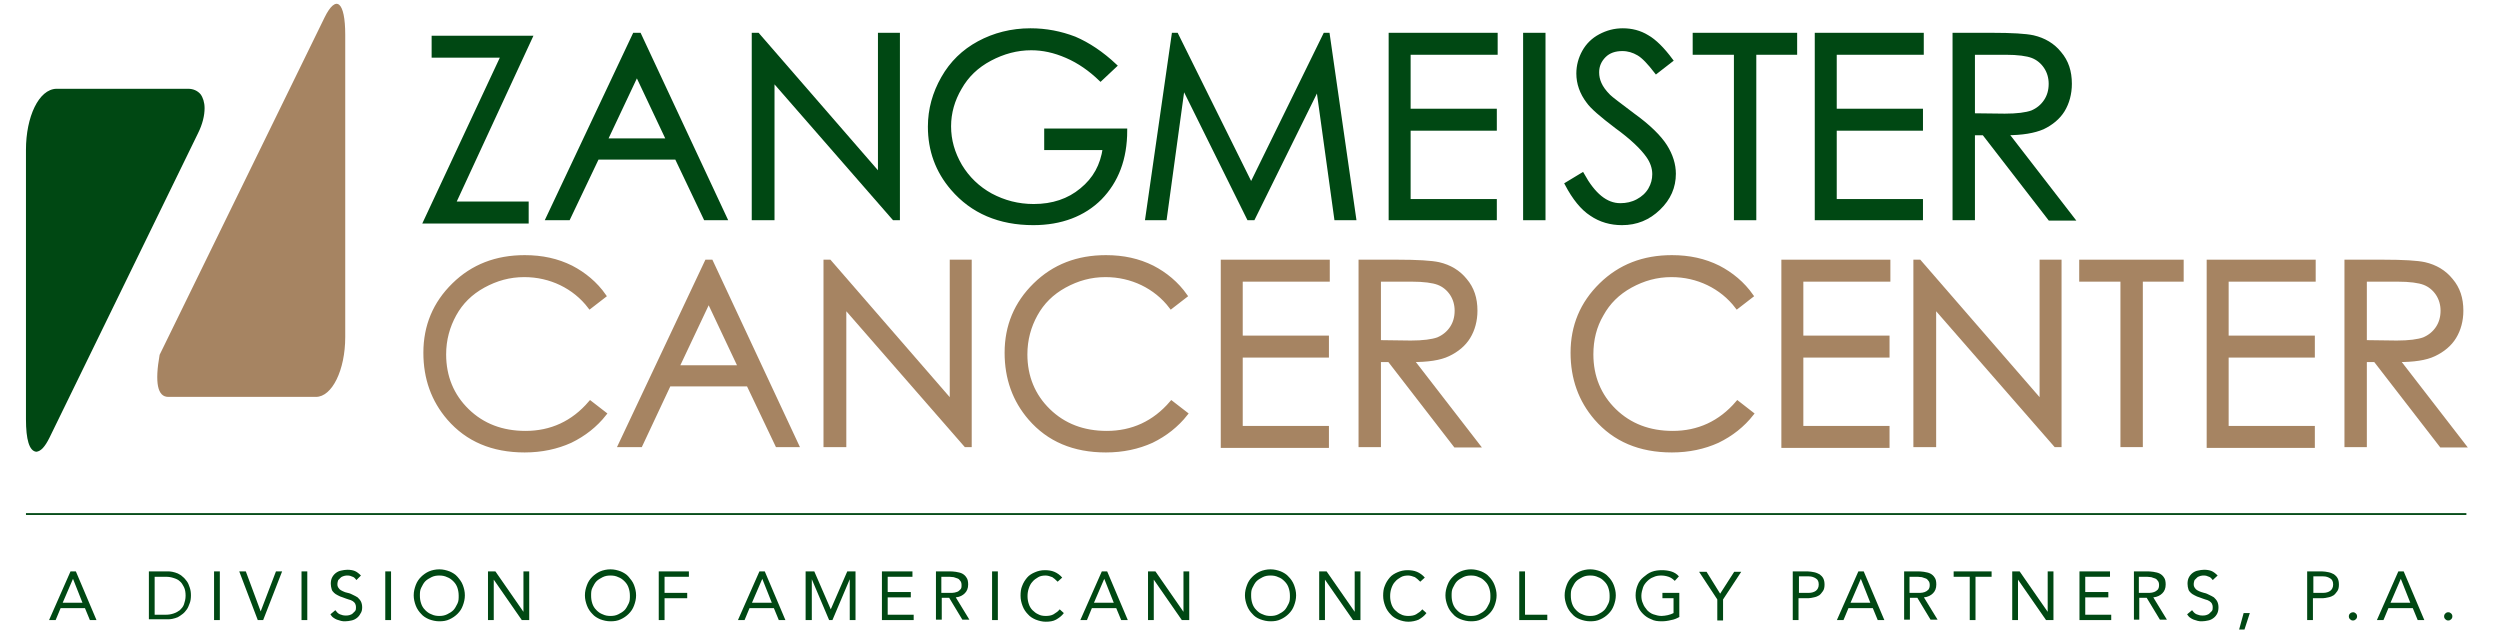 <?xml version="1.0" encoding="UTF-8" standalone="no"?>
<!DOCTYPE svg PUBLIC "-//W3C//DTD SVG 1.1//EN" "http://www.w3.org/Graphics/SVG/1.1/DTD/svg11.dtd">
<svg version="1.1" xmlns="http://www.w3.org/2000/svg" xmlns:xlink="http://www.w3.org/1999/xlink" preserveAspectRatio="xMidYMid meet" viewBox="-1 234.746 642.704 167.768" width="638.7" height="163.77"><defs><path d="M42.43 257.98C38.99 257.98 11.43 257.98 7.99 257.98C3.35 258.08 0 265.32 0 273.95C0 281 0 337.4 0 344.45C0 347.15 0.22 349.2 0.65 350.61C1.08 352.01 1.73 352.87 2.7 352.98C3.89 352.87 4.97 351.69 6.15 349.31C10.04 341.34 41.13 277.6 45.02 269.64C46.21 267.26 46.75 264.99 46.75 263.05C46.75 261.54 46.32 260.24 45.67 259.38C44.91 258.52 43.83 257.98 42.43 257.98Z" id="b1jVzlkRA3"></path><path d="M37.25 338.62C41.11 338.62 72.03 338.62 75.9 338.62C80.11 338.62 83.56 331.61 83.56 322.97C83.56 315.06 83.56 251.75 83.56 243.83C83.56 235.2 81.19 233.14 78.16 239.3C75.29 245.19 60.89 274.62 34.98 327.61L34.98 327.61C33.68 334.95 34.44 338.62 37.25 338.62Z" id="e4Mn3QPXf0"></path><path d="M106.67 249.23L106.67 244.59L132.04 244.59L111.96 287.99L131.07 287.99L131.07 292.74L104.51 292.74L124.8 249.34L106.67 249.34L106.67 249.23Z" id="b2eHCNNscX"></path><path d="M183 291.88L177.81 291.88L170.26 276.01L149.53 276.01L141.97 291.88L136.57 291.88L159.24 243.83L160.54 243.83L183 291.88ZM151.69 271.47L168.1 271.47L159.89 254.09L151.69 271.47Z" id="dwIYDszwq"></path><path d="M190.45 243.83L191.52 243.83L223.48 280.65L223.48 243.83L228.23 243.83L228.23 291.88L227.15 291.88L195.41 255.49L195.41 291.88L190.45 291.88L190.45 243.83Z" id="bgKhLLyPx"></path><path d="M281.24 255.49C278.54 252.9 275.63 250.85 272.39 249.45C269.15 248.04 266.13 247.4 263.1 247.4C259.33 247.4 255.76 248.37 252.31 250.2C248.85 252.04 246.26 254.52 244.43 257.76C242.59 260.89 241.62 264.24 241.62 267.8C241.62 271.47 242.59 274.82 244.53 278.16C246.48 281.4 249.18 283.99 252.52 285.83C255.98 287.67 259.65 288.64 263.75 288.64C268.72 288.64 272.93 287.23 276.28 284.43C279.73 281.62 281.67 278.06 282.32 273.52C281.3 273.52 276.19 273.52 266.99 273.52L266.99 268.88C279.43 268.88 286.34 268.88 287.72 268.88C287.72 276.33 285.45 282.16 281.13 286.59C276.82 290.9 270.88 293.17 263.64 293.17C254.79 293.17 247.67 290.15 242.48 284.1C238.49 279.46 236.55 274.06 236.55 267.91C236.55 263.37 237.73 259.16 240 255.17C242.27 251.17 245.4 248.15 249.39 245.99C253.39 243.83 257.92 242.65 262.89 242.65C266.99 242.65 270.77 243.4 274.44 244.8C278 246.32 281.57 248.69 285.02 251.93C284.26 252.64 281.62 255.14 281.24 255.49Z" id="b1kgF5EVhM"></path><path d="M300.35 243.83L301.11 243.83L320.65 283.24L339.97 243.83L340.73 243.83L347.64 291.88L342.89 291.88L338.14 257.54L321.19 291.88L320 291.88L302.83 257.22L298.08 291.88L293.44 291.88L300.35 243.83Z" id="ajYOHB0ir"></path><path d="M384.67 243.83L384.67 248.58L361.89 248.58L361.89 263.7L384.45 263.7L384.45 268.45L361.89 268.45L361.89 287.34L384.45 287.34L384.45 291.88L357.14 291.88L357.14 243.83L384.67 243.83Z" id="c5es1oP2"></path><path d="M397.19 243.83L397.19 291.88L392.33 291.88L392.33 243.83L397.19 243.83Z" id="da22hzwSF"></path><path d="M407.34 280.43C410.26 285.72 413.5 288.42 417.27 288.42C418.89 288.42 420.4 288.1 421.81 287.34C423.21 286.59 424.29 285.61 425.05 284.32C425.8 283.02 426.13 281.73 426.13 280.32C426.13 278.7 425.59 277.09 424.51 275.57C423 273.41 420.3 270.82 416.3 267.91C412.31 264.89 409.82 262.73 408.85 261.32C407.13 259.06 406.26 256.57 406.26 253.98C406.26 251.93 406.8 249.99 407.77 248.26C408.74 246.53 410.15 245.13 411.98 244.16C413.82 243.18 415.76 242.65 417.92 242.65C420.19 242.65 422.35 243.18 424.29 244.37C426.23 245.45 428.39 247.61 430.55 250.53C430.16 250.83 427.06 253.25 426.67 253.55C424.83 251.17 423.32 249.55 422.02 248.8C420.73 248.04 419.33 247.61 417.81 247.61C415.87 247.61 414.25 248.15 413.06 249.34C411.88 250.53 411.23 251.93 411.23 253.66C411.23 254.74 411.44 255.71 411.88 256.68C412.31 257.65 413.06 258.73 414.25 259.92C414.9 260.57 416.95 262.08 420.51 264.78C424.72 267.8 427.53 270.61 429.04 272.98C430.55 275.36 431.31 277.84 431.31 280.22C431.31 283.67 430.01 286.69 427.31 289.28C424.62 291.88 421.48 293.17 417.71 293.17C414.79 293.17 412.09 292.42 409.72 290.8C407.34 289.28 405.18 286.59 403.24 282.91C404.06 282.42 406.93 280.68 407.34 280.43Z" id="eC9Z1anuq"></path><path d="M436.71 243.83L463.05 243.83L463.05 248.58L452.36 248.58L452.36 291.88L447.5 291.88L447.5 248.58L436.71 248.58L436.71 243.83Z" id="b2w8fnfh2S"></path><path d="M496.19 243.83L496.19 248.58L473.41 248.58L473.41 263.7L495.98 263.7L495.98 268.45L473.41 268.45L473.41 287.34L495.98 287.34L495.98 291.88L468.66 291.88L468.66 243.83L496.19 243.83Z" id="e14R1SHTGe"></path><path d="M504.83 243.83C510.6 243.83 513.8 243.83 514.44 243.83C519.73 243.83 523.4 244.05 525.34 244.48C528.15 245.13 530.53 246.53 532.25 248.69C534.09 250.85 534.95 253.44 534.95 256.68C534.95 259.27 534.3 261.65 533.12 263.59C531.93 265.53 530.09 267.04 527.83 268.12C525.56 269.1 522.43 269.64 518.33 269.64C519.48 271.13 525.24 278.57 535.6 291.98L529.66 291.98L512.39 269.64L509.58 269.64L509.58 291.88L504.72 291.88L504.72 243.83L504.83 243.83ZM509.58 264.89C514.57 264.95 517.34 264.99 517.89 264.99C521.13 264.99 523.51 264.67 525.02 264.13C526.53 263.48 527.72 262.51 528.58 261.21C529.45 259.92 529.88 258.41 529.88 256.68C529.88 255.06 529.45 253.55 528.58 252.25C527.72 250.96 526.53 249.99 525.13 249.45C523.72 248.91 521.35 248.58 518.11 248.58C517.54 248.58 514.7 248.58 509.58 248.58L509.58 264.89Z" id="aUrfdhosU"></path><path d="M147.58 315.09C145.53 312.39 142.94 310.34 140.03 308.93C137.11 307.53 133.87 306.77 130.42 306.77C126.53 306.77 123.08 307.75 119.73 309.58C116.38 311.42 113.9 313.9 112.17 317.03C110.45 320.16 109.47 323.62 109.47 327.5C109.47 333.33 111.52 338.3 115.52 342.19C119.51 346.07 124.59 348.02 130.74 348.02C137.44 348.02 143.16 345.43 147.69 340.13C148.07 340.43 151.09 342.76 151.47 343.05C149.1 346.07 146.07 348.45 142.51 350.18C138.95 351.79 134.95 352.66 130.53 352.66C122.11 352.66 115.52 349.85 110.66 344.24C106.56 339.49 104.51 333.77 104.51 327.07C104.51 320.05 106.99 314.12 111.96 309.26C116.92 304.4 123.08 302.02 130.53 302.02C135.06 302.02 139.06 302.89 142.73 304.72C146.07 306.45 149.1 308.93 151.36 312.17C150.61 312.76 147.96 314.8 147.58 315.09Z" id="c1uB3Wxr9u"></path><path d="M201.78 351.26L196.6 351.26L189.04 335.38L168.31 335.38L160.86 351.26L155.47 351.26L178.14 303.21L179.33 303.21L201.78 351.26ZM170.47 330.85L186.88 330.85L178.68 313.47L170.47 330.85Z" id="d45CWfBfKo"></path><path d="M209.23 303.21L210.31 303.21L242.27 340.03L242.27 303.21L247.02 303.21L247.02 351.26L245.94 351.26L214.2 314.87L214.2 351.26L209.23 351.26L209.23 303.21Z" id="a2H8XG40u0"></path><path d="M299.7 315.09C297.65 312.39 295.06 310.34 292.15 308.93C289.23 307.53 285.99 306.77 282.54 306.77C278.65 306.77 275.2 307.75 271.85 309.58C268.5 311.42 266.02 313.9 264.29 317.03C262.56 320.16 261.59 323.62 261.59 327.5C261.59 333.33 263.64 338.3 267.64 342.19C271.63 346.07 276.71 348.02 282.86 348.02C289.55 348.02 295.28 345.43 299.81 340.13C300.19 340.43 303.21 342.76 303.59 343.05C301.21 346.07 298.19 348.45 294.63 350.18C291.07 351.79 287.07 352.66 282.65 352.66C274.22 352.66 267.64 349.85 262.78 344.24C258.68 339.49 256.63 333.77 256.63 327.07C256.63 320.05 259.11 314.12 264.08 309.26C269.04 304.4 275.2 302.02 282.65 302.02C287.18 302.02 291.17 302.89 294.84 304.72C298.19 306.45 301.21 308.93 303.48 312.17C302.73 312.76 300.08 314.8 299.7 315.09Z" id="c2RWw723bR"></path><path d="M340.73 303.21L340.73 307.96L317.95 307.96L317.95 323.08L340.51 323.08L340.51 327.83L317.95 327.83L317.95 346.72L340.51 346.72L340.51 351.47L313.2 351.47L313.2 303.21L340.73 303.21Z" id="d39ATXSkaZ"></path><path d="M358.87 303.21C364.16 303.21 367.83 303.43 369.77 303.86C372.58 304.51 374.95 305.91 376.68 308.07C378.52 310.23 379.38 312.82 379.38 316.06C379.38 318.65 378.73 321.03 377.54 322.97C376.36 324.91 374.52 326.42 372.25 327.5C369.99 328.58 366.86 329.01 362.75 329.01C363.9 330.5 369.66 337.95 380.03 351.36L374.09 351.36L356.82 329.01L354.12 329.01L354.12 351.26L349.26 351.26L349.26 303.21C355.02 303.21 358.23 303.21 358.87 303.21ZM354.12 324.26C359.1 324.33 361.87 324.37 362.43 324.37C365.67 324.37 368.04 324.05 369.55 323.51C371.07 322.86 372.25 321.89 373.12 320.59C373.98 319.3 374.41 317.79 374.41 316.06C374.41 314.44 373.98 312.93 373.12 311.63C372.25 310.34 371.07 309.37 369.66 308.83C368.26 308.29 365.88 307.96 362.65 307.96C362.08 307.96 359.23 307.96 354.12 307.96L354.12 324.26Z" id="bkubbTXGD"></path><path d="M447.83 315.09C445.78 312.39 443.18 310.34 440.27 308.93C437.35 307.53 434.12 306.77 430.66 306.77C426.77 306.77 423.32 307.75 419.97 309.58C416.63 311.42 414.14 313.9 412.42 317.03C410.58 320.16 409.72 323.62 409.72 327.5C409.72 333.33 411.77 338.3 415.76 342.19C419.76 346.07 424.83 348.02 430.99 348.02C437.68 348.02 443.4 345.43 447.94 340.13C448.31 340.43 451.34 342.76 451.71 343.05C449.34 346.07 446.32 348.45 442.75 350.18C439.19 351.79 435.2 352.66 430.77 352.66C422.35 352.66 415.76 349.85 410.9 344.24C406.8 339.49 404.75 333.77 404.75 327.07C404.75 320.05 407.23 314.12 412.2 309.26C417.17 304.4 423.32 302.02 430.77 302.02C435.3 302.02 439.3 302.89 442.97 304.72C446.32 306.45 449.34 308.93 451.61 312.17C450.85 312.76 448.21 314.8 447.83 315.09Z" id="fkRVg1FQJ"></path><path d="M487.45 303.21L487.45 307.96L464.67 307.96L464.67 323.08L487.23 323.08L487.23 327.83L464.67 327.83L464.67 346.72L487.23 346.72L487.23 351.47L459.92 351.47L459.92 303.21L487.45 303.21Z" id="aaBf5xZtr"></path><path d="M494.47 303.21L495.55 303.21L527.5 340.03L527.5 303.21L532.25 303.21L532.25 351.26L531.17 351.26L499.43 314.87L499.43 351.26L494.47 351.26L494.47 303.21Z" id="f1oWwzEVQp"></path><path d="M537.87 303.21L564.21 303.21L564.21 307.96L553.52 307.96L553.52 351.26L548.66 351.26L548.66 307.96L537.87 307.96L537.87 303.21Z" id="b1PxZ7Nvj8"></path><path d="M598.76 303.21L598.76 307.96L575.98 307.96L575.98 323.08L598.54 323.08L598.54 327.83L575.98 327.83L575.98 346.72L598.54 346.72L598.54 351.47L571.23 351.47L571.23 303.21L598.76 303.21Z" id="f1nMNgq7re"></path><path d="M616.9 303.21C622.19 303.21 625.86 303.43 627.8 303.86C630.61 304.51 632.98 305.91 634.71 308.07C636.55 310.23 637.41 312.82 637.41 316.06C637.41 318.65 636.76 321.03 635.57 322.97C634.39 324.91 632.55 326.42 630.28 327.5C628.02 328.58 624.89 329.01 620.78 329.01C621.93 330.5 627.69 337.95 638.06 351.36L632.12 351.36L614.84 329.01L612.15 329.01L612.15 351.26L607.29 351.26L607.29 303.21C613.05 303.21 616.26 303.21 616.9 303.21ZM612.15 324.26C617.13 324.33 619.9 324.37 620.46 324.37C623.7 324.37 626.07 324.05 627.58 323.51C629.1 322.86 630.28 321.89 631.15 320.59C632.01 319.3 632.44 317.79 632.44 316.06C632.44 314.44 632.01 312.93 631.15 311.63C630.28 310.34 629.1 309.37 627.69 308.83C626.29 308.29 623.91 307.96 620.67 307.96C620.11 307.96 617.26 307.96 612.15 307.96L612.15 324.26Z" id="a6Jhz5Vs6c"></path><path d="M13.06 384.29L18.46 397.03L16.73 397.03L15.44 393.9L9.07 393.9L7.77 397.03L6.05 397.03L11.66 384.29L13.06 384.29ZM12.31 386.23L9.61 392.5L14.79 392.5L12.31 386.23L12.31 386.23Z" id="a4CP31pK44"></path><path d="M37.03 384.29C37.46 384.29 37.89 384.29 38.33 384.4C38.76 384.51 39.3 384.62 39.73 384.83C40.16 385.05 40.59 385.26 41.03 385.7C41.46 386.02 41.78 386.45 42.11 386.88C42.43 387.31 42.65 387.85 42.86 388.5C43.08 389.15 43.18 389.8 43.18 390.55C43.18 391.31 43.08 392.06 42.86 392.6C42.65 393.14 42.43 393.79 42.11 394.22C41.78 394.66 41.46 395.09 41.03 395.41C40.59 395.74 40.16 396.06 39.73 396.28C39.3 396.49 38.76 396.6 38.33 396.71C37.89 396.82 37.46 396.82 37.03 396.82C36.71 396.82 35.09 396.82 32.17 396.82L32.17 384.29C35.09 384.29 36.71 384.29 37.03 384.29ZM36.6 395.63C37.35 395.63 38 395.52 38.65 395.3C39.3 395.09 39.84 394.76 40.27 394.44C40.7 394.01 41.13 393.58 41.35 392.93C41.57 392.28 41.78 391.52 41.78 390.66C41.78 389.8 41.67 389.04 41.35 388.39C41.03 387.75 40.7 387.21 40.27 386.88C39.84 386.45 39.3 386.23 38.65 386.02C38 385.8 37.35 385.7 36.6 385.7C36.4 385.7 35.43 385.7 33.68 385.7L33.68 395.63C35.43 395.63 36.4 395.63 36.6 395.63Z" id="a7h0qOK6"></path><path d="M50.74 384.29L50.74 397.03L49.23 397.03L49.23 384.29L50.74 384.29Z" id="a3oWPPsOhB"></path><path d="M57.54 384.29L61.43 394.76L61.43 394.76L65.43 384.29L67.04 384.29L62.08 397.03L60.67 397.03L55.82 384.29L57.54 384.29Z" id="aiFggV7L8"></path><path d="M73.63 384.29L73.63 397.03L72.12 397.03L72.12 384.29L73.63 384.29Z" id="aaGEUyXKP"></path><path d="M85.51 385.7C85.07 385.48 84.64 385.37 84.21 385.37C83.89 385.37 83.56 385.37 83.24 385.48C82.91 385.59 82.59 385.7 82.38 385.91C82.16 386.13 81.94 386.34 81.73 386.56C81.62 386.88 81.51 387.21 81.51 387.53C81.51 387.85 81.51 388.07 81.62 388.29C81.73 388.5 81.84 388.72 82.05 388.93C82.27 389.15 82.48 389.26 82.91 389.47C83.35 389.69 83.67 389.8 84.21 389.91C84.75 390.01 85.18 390.23 85.61 390.45C86.05 390.66 86.48 390.88 86.8 391.09C87.13 391.42 87.45 391.74 87.67 392.17C87.88 392.6 87.99 393.14 87.99 393.68C87.99 394.33 87.88 394.87 87.56 395.3C87.34 395.74 87.02 396.17 86.59 396.49C86.15 396.82 85.72 397.03 85.18 397.14C84.64 397.25 84.1 397.35 83.56 397.35C83.24 397.35 82.81 397.35 82.48 397.25C82.16 397.14 81.73 397.03 81.4 396.92C81.08 396.82 80.76 396.6 80.43 396.38C80.11 396.17 79.89 395.84 79.68 395.52C79.81 395.41 80.84 394.55 80.97 394.44C81.3 394.87 81.62 395.3 82.16 395.52C82.7 395.74 83.13 395.84 83.67 395.84C83.99 395.84 84.32 395.84 84.64 395.74C84.97 395.63 85.29 395.52 85.51 395.3C85.72 395.09 85.94 394.87 86.15 394.66C86.37 394.33 86.37 394.12 86.37 393.68C86.37 393.25 86.26 392.93 86.15 392.71C86.05 392.5 85.83 392.28 85.51 392.06C85.18 391.85 84.86 391.74 84.43 391.63C83.99 391.52 83.56 391.31 82.91 391.09C82.48 390.99 82.05 390.77 81.62 390.55C81.19 390.34 80.86 390.12 80.65 389.91C80.32 389.58 80.11 389.37 80 388.93C79.89 388.5 79.78 388.07 79.78 387.53C79.78 386.88 79.89 386.34 80.11 385.91C80.32 385.48 80.65 385.05 81.08 384.72C81.51 384.4 81.94 384.18 82.48 384.08C83.02 383.97 83.56 383.86 84.1 383.86C84.86 383.86 85.51 383.97 86.05 384.18C86.59 384.4 87.13 384.83 87.67 385.37C87.59 385.45 87.19 385.85 86.48 386.56C86.12 386.05 85.79 385.77 85.51 385.7Z" id="g5LbNQEdCJ"></path><path d="M95.55 384.29L95.55 397.03L94.04 397.03L94.04 384.29L95.55 384.29Z" id="a8Xemau7w"></path><path d="M105.48 396.82C104.72 396.49 103.97 396.06 103.43 395.41C102.89 394.87 102.35 394.12 102.02 393.25C101.7 392.39 101.48 391.52 101.48 390.55C101.48 389.58 101.7 388.72 102.02 387.85C102.35 386.99 102.78 386.34 103.43 385.7C103.97 385.16 104.72 384.62 105.48 384.29C106.23 383.97 107.21 383.75 108.18 383.75C109.15 383.75 110.01 383.97 110.88 384.29C111.63 384.62 112.39 385.05 112.93 385.7C113.47 386.34 114.01 386.99 114.33 387.85C114.66 388.72 114.87 389.58 114.87 390.55C114.87 391.52 114.66 392.39 114.33 393.25C114.01 394.12 113.58 394.76 112.93 395.41C112.39 395.95 111.63 396.49 110.88 396.82C110.01 397.25 109.15 397.35 108.18 397.35C107.21 397.35 106.34 397.14 105.48 396.82ZM110.23 395.52C110.88 395.2 111.42 394.87 111.85 394.44C112.28 394.01 112.6 393.36 112.93 392.71C113.25 392.06 113.25 391.42 113.25 390.66C113.25 389.91 113.14 389.26 112.93 388.61C112.71 387.96 112.39 387.42 111.85 386.88C111.42 386.45 110.88 386.02 110.23 385.8C109.58 385.48 108.93 385.37 108.18 385.37C107.42 385.37 106.77 385.48 106.13 385.8C105.48 386.13 104.94 386.45 104.51 386.88C104.08 387.31 103.75 387.96 103.43 388.61C103.1 389.26 103.1 389.91 103.1 390.66C103.1 391.42 103.21 392.06 103.43 392.71C103.64 393.36 103.97 393.9 104.51 394.44C104.94 394.87 105.48 395.3 106.13 395.52C106.77 395.84 107.42 395.95 108.18 395.95C108.93 395.95 109.58 395.84 110.23 395.52Z" id="dAncorxeW"></path><path d="M122.86 384.29L130.2 394.87L130.2 394.87L130.2 384.29L131.71 384.29L131.71 397.03L129.77 397.03L122.43 386.45L122.43 386.45L122.43 397.03L120.92 397.03L120.92 384.29L122.86 384.29Z" id="a3vNwO97hh"></path><path d="M150.28 396.82C149.53 396.49 148.77 396.06 148.23 395.41C147.69 394.87 147.15 394.12 146.83 393.25C146.5 392.39 146.29 391.52 146.29 390.55C146.29 389.58 146.5 388.72 146.83 387.85C147.15 386.99 147.58 386.34 148.23 385.7C148.77 385.16 149.53 384.62 150.28 384.29C151.04 383.97 152.01 383.75 152.98 383.75C153.95 383.75 154.82 383.97 155.68 384.29C156.44 384.62 157.19 385.05 157.73 385.7C158.27 386.34 158.81 386.99 159.14 387.85C159.46 388.72 159.68 389.58 159.68 390.55C159.68 391.52 159.46 392.39 159.14 393.25C158.81 394.12 158.38 394.76 157.73 395.41C157.19 395.95 156.44 396.49 155.68 396.82C154.82 397.25 153.95 397.35 152.98 397.35C152.01 397.35 151.15 397.14 150.28 396.82ZM155.03 395.52C155.68 395.2 156.22 394.87 156.65 394.44C157.09 394.01 157.41 393.36 157.73 392.71C158.06 392.06 158.06 391.42 158.06 390.66C158.06 389.91 157.95 389.26 157.73 388.61C157.52 387.96 157.19 387.42 156.65 386.88C156.22 386.45 155.68 386.02 155.03 385.8C154.39 385.48 153.74 385.37 152.98 385.37C152.23 385.37 151.58 385.48 150.93 385.8C150.28 386.13 149.74 386.45 149.31 386.88C148.88 387.31 148.56 387.96 148.23 388.61C147.91 389.26 147.91 389.91 147.91 390.66C147.91 391.42 148.02 392.06 148.23 392.71C148.45 393.36 148.77 393.9 149.31 394.44C149.74 394.87 150.28 395.3 150.93 395.52C151.58 395.84 152.23 395.95 152.98 395.95C153.74 395.95 154.39 395.84 155.03 395.52Z" id="b2xWox6q6a"></path><path d="M173.5 384.29L173.5 385.7L167.13 385.7L167.13 389.91L173.06 389.91L173.06 391.31L167.13 391.31L167.13 397.03L165.61 397.03L165.61 384.29L173.5 384.29Z" id="d7TpjjqgD"></path><path d="M193.36 384.29L198.76 397.03L197.03 397.03L195.74 393.9L189.37 393.9L188.07 397.03L186.34 397.03L191.96 384.29L193.36 384.29ZM192.71 386.23L190.01 392.5L195.2 392.5L192.71 386.23L192.71 386.23Z" id="b1dc9rAh9K"></path><path d="M206.32 384.29L210.63 394.22L210.63 394.22L214.95 384.29L217.11 384.29L217.11 397.03L215.6 397.03L215.6 386.34L215.6 386.34L211.07 397.03L210.2 397.03L205.67 386.34L205.67 386.34L205.67 397.03L204.05 397.03L204.05 384.29L206.32 384.29Z" id="a2cQoIBsEn"></path><path d="M232.01 384.29L232.01 385.7L225.53 385.7L225.53 389.69L231.58 389.69L231.58 391.09L225.53 391.09L225.53 395.63L232.33 395.63L232.33 397.03L224.02 397.03L224.02 384.29L232.01 384.29Z" id="b3F2B500Aa"></path><path d="M238.27 384.29C240.22 384.29 241.3 384.29 241.51 384.29C242.16 384.29 242.7 384.29 243.35 384.4C243.99 384.51 244.53 384.62 244.97 384.83C245.4 385.05 245.83 385.37 246.15 385.91C246.48 386.34 246.59 386.99 246.59 387.75C246.59 388.72 246.26 389.47 245.72 390.01C245.18 390.55 244.43 390.99 243.35 391.09C243.58 391.48 244.77 393.43 246.91 396.92L245.07 396.92L241.62 391.2L239.68 391.2L239.68 396.92L238.16 396.92L238.16 384.29L238.27 384.29ZM239.78 389.91C240.56 389.91 240.99 389.91 241.08 389.91C241.51 389.91 241.94 389.91 242.38 389.91C242.81 389.91 243.24 389.8 243.56 389.69C243.99 389.58 244.21 389.37 244.53 389.04C244.86 388.72 244.86 388.39 244.86 387.85C244.86 387.42 244.75 386.99 244.53 386.77C244.32 386.45 244.1 386.23 243.78 386.13C243.45 386.02 243.13 385.91 242.81 385.8C242.48 385.8 242.05 385.7 241.73 385.7C241.58 385.7 240.86 385.7 239.57 385.7L239.57 389.91L239.78 389.91Z" id="i7fvKCQqCO"></path><path d="M254.36 384.29L254.36 397.03L252.85 397.03L252.85 384.29L254.36 384.29Z" id="c2nBw1XRxn"></path><path d="M268.61 385.8C268.07 385.59 267.42 385.37 266.88 385.37C266.13 385.37 265.48 385.48 264.94 385.8C264.4 386.13 263.86 386.45 263.43 386.99C263 387.42 262.67 388.07 262.46 388.72C262.24 389.37 262.13 390.01 262.13 390.77C262.13 391.52 262.24 392.17 262.46 392.82C262.67 393.47 263 394.01 263.43 394.44C263.86 394.87 264.4 395.3 264.94 395.52C265.48 395.84 266.23 395.95 266.88 395.95C267.64 395.95 268.39 395.84 268.93 395.52C269.47 395.2 270.12 394.76 270.55 394.22C270.66 394.32 271.52 395.1 271.63 395.2C271.09 395.95 270.34 396.49 269.58 396.92C268.83 397.35 267.85 397.46 266.88 397.46C266.02 397.46 265.16 397.25 264.29 396.92C263.54 396.6 262.78 396.17 262.24 395.52C261.7 394.98 261.16 394.22 260.84 393.36C260.51 392.5 260.3 391.63 260.3 390.66C260.3 389.69 260.4 388.83 260.73 388.07C261.05 387.21 261.48 386.56 262.02 385.91C262.56 385.26 263.32 384.83 264.08 384.51C264.83 384.18 265.7 383.97 266.67 383.97C267.53 383.97 268.39 384.08 269.15 384.4C269.91 384.72 270.66 385.26 271.2 385.91C271.12 385.98 270.73 386.34 270.01 386.99C269.44 386.41 268.97 386.02 268.61 385.8Z" id="ocsyHGdTa"></path><path d="M282.97 384.29L288.37 397.03L286.64 397.03L285.34 393.9L278.97 393.9L277.68 397.03L275.95 397.03L281.57 384.29L282.97 384.29ZM282.21 386.23L279.51 392.5L284.7 392.5L282.21 386.23L282.21 386.23Z" id="b31jomAJB"></path><path d="M295.6 384.29L302.94 394.87L302.94 394.87L302.94 384.29L304.45 384.29L304.45 397.03L302.51 397.03L295.17 386.45L295.17 386.45L295.17 397.03L293.66 397.03L293.66 384.29L295.6 384.29Z" id="f5bGHQ0Rup"></path><path d="M323.02 396.82C322.16 396.49 321.51 396.06 320.97 395.41C320.43 394.87 319.89 394.12 319.57 393.25C319.24 392.39 319.03 391.52 319.03 390.55C319.03 389.58 319.24 388.72 319.57 387.85C319.89 386.99 320.32 386.34 320.97 385.7C321.62 385.05 322.27 384.62 323.02 384.29C323.78 383.97 324.75 383.75 325.72 383.75C326.69 383.75 327.56 383.97 328.42 384.29C329.18 384.62 329.93 385.05 330.47 385.7C331.01 386.23 331.55 386.99 331.88 387.85C332.2 388.72 332.42 389.58 332.42 390.55C332.42 391.52 332.2 392.39 331.88 393.25C331.55 394.12 331.12 394.76 330.47 395.41C329.93 395.95 329.18 396.49 328.42 396.82C327.56 397.25 326.69 397.35 325.72 397.35C324.75 397.35 323.89 397.14 323.02 396.82ZM327.77 395.52C328.42 395.2 328.96 394.87 329.39 394.44C329.82 394.01 330.15 393.36 330.47 392.71C330.8 392.06 330.8 391.42 330.8 390.66C330.8 389.91 330.69 389.26 330.47 388.61C330.26 387.96 329.93 387.42 329.39 386.88C328.85 386.34 328.42 386.02 327.77 385.8C327.13 385.48 326.48 385.37 325.72 385.37C324.97 385.37 324.32 385.48 323.67 385.8C323.02 386.13 322.48 386.45 322.05 386.88C321.62 387.31 321.3 387.96 320.97 388.61C320.65 389.26 320.65 389.91 320.65 390.66C320.65 391.42 320.76 392.06 320.97 392.71C321.19 393.36 321.51 393.9 322.05 394.44C322.59 394.98 323.02 395.3 323.67 395.52C324.32 395.84 324.97 395.95 325.72 395.95C326.48 395.95 327.13 395.84 327.77 395.52Z" id="a3gagj5wfF"></path><path d="M340.4 384.29L347.75 394.87L347.75 394.87L347.75 384.29L349.26 384.29L349.26 397.03L347.31 397.03L339.97 386.45L339.97 386.45L339.97 397.03L338.46 397.03L338.46 384.29L340.4 384.29Z" id="fb2N5EgVi"></path><path d="M363.51 385.8C362.97 385.59 362.32 385.37 361.78 385.37C361.03 385.37 360.38 385.48 359.84 385.8C359.3 386.13 358.76 386.45 358.33 386.99C357.89 387.42 357.57 388.07 357.35 388.72C357.14 389.37 357.03 390.01 357.03 390.77C357.03 391.52 357.14 392.17 357.35 392.82C357.57 393.47 357.89 394.01 358.33 394.44C358.76 394.87 359.3 395.3 359.84 395.52C360.38 395.84 361.13 395.95 361.78 395.95C362.54 395.95 363.29 395.84 363.83 395.52C364.37 395.2 365.02 394.76 365.45 394.22C365.56 394.32 366.42 395.1 366.53 395.2C365.99 395.95 365.24 396.49 364.48 396.92C363.72 397.25 362.75 397.46 361.78 397.46C360.92 397.46 360.05 397.25 359.19 396.92C358.43 396.6 357.68 396.17 357.14 395.52C356.6 394.98 356.06 394.22 355.74 393.36C355.41 392.5 355.2 391.63 355.2 390.66C355.2 389.69 355.3 388.83 355.63 388.07C355.95 387.21 356.38 386.56 356.92 385.91C357.46 385.26 358.22 384.83 358.97 384.51C359.73 384.18 360.59 383.97 361.57 383.97C362.43 383.97 363.29 384.08 364.05 384.4C364.8 384.72 365.56 385.26 366.1 385.91C366.02 385.98 365.62 386.34 364.91 386.99C364.34 386.41 363.87 386.02 363.51 385.8Z" id="aBhMPRaWI"></path><path d="M375.49 396.82C374.63 396.49 373.98 396.06 373.44 395.41C372.9 394.87 372.36 394.12 372.04 393.25C371.71 392.39 371.5 391.52 371.5 390.55C371.5 389.58 371.71 388.72 372.04 387.85C372.36 386.99 372.79 386.34 373.44 385.7C374.09 385.05 374.74 384.62 375.49 384.29C376.25 383.97 377.22 383.75 378.19 383.75C379.16 383.75 380.03 383.97 380.89 384.29C381.65 384.62 382.4 385.05 382.94 385.7C383.48 386.23 384.02 386.99 384.35 387.85C384.67 388.72 384.89 389.58 384.89 390.55C384.89 391.52 384.67 392.39 384.35 393.25C384.02 394.12 383.59 394.76 382.94 395.41C382.4 395.95 381.65 396.49 380.89 396.82C380.03 397.25 379.16 397.35 378.19 397.35C377.22 397.35 376.36 397.14 375.49 396.82ZM380.24 395.52C380.89 395.2 381.43 394.87 381.86 394.44C382.29 394.01 382.62 393.36 382.94 392.71C383.27 392.06 383.27 391.42 383.27 390.66C383.27 389.91 383.16 389.26 382.94 388.61C382.73 387.96 382.4 387.42 381.86 386.88C381.32 386.34 380.89 386.02 380.24 385.8C379.6 385.48 378.95 385.37 378.19 385.37C377.44 385.37 376.79 385.48 376.14 385.8C375.49 386.13 374.95 386.45 374.52 386.88C374.09 387.31 373.77 387.96 373.44 388.61C373.12 389.26 373.12 389.91 373.12 390.66C373.12 391.42 373.23 392.06 373.44 392.71C373.66 393.36 373.98 393.9 374.52 394.44C375.06 394.98 375.49 395.3 376.14 395.52C376.79 395.84 377.44 395.95 378.19 395.95C378.95 395.95 379.6 395.84 380.24 395.52Z" id="a4p7P29muY"></path><path d="M392.33 384.29L392.33 395.63L398.16 395.63L398.16 397.03L390.82 397.03L390.82 384.29L392.33 384.29Z" id="abRcjYlbx"></path><path d="M406.69 396.82C405.83 396.49 405.18 396.06 404.64 395.41C404.1 394.87 403.56 394.12 403.24 393.25C402.91 392.39 402.7 391.52 402.7 390.55C402.7 389.58 402.91 388.72 403.24 387.85C403.56 386.99 403.99 386.34 404.64 385.7C405.29 385.05 405.94 384.62 406.69 384.29C407.45 383.97 408.42 383.75 409.39 383.75C410.36 383.75 411.23 383.97 412.09 384.29C412.85 384.62 413.6 385.05 414.14 385.7C414.68 386.23 415.22 386.99 415.55 387.85C415.87 388.72 416.09 389.58 416.09 390.55C416.09 391.52 415.87 392.39 415.55 393.25C415.22 394.12 414.79 394.76 414.14 395.41C413.6 395.95 412.85 396.49 412.09 396.82C411.23 397.25 410.36 397.35 409.39 397.35C408.42 397.35 407.56 397.14 406.69 396.82ZM411.44 395.52C412.09 395.2 412.63 394.87 413.06 394.44C413.5 394.01 413.82 393.36 414.14 392.71C414.47 392.06 414.47 391.42 414.47 390.66C414.47 389.91 414.36 389.26 414.14 388.61C413.93 387.96 413.6 387.42 413.06 386.88C412.52 386.34 412.09 386.02 411.44 385.8C410.8 385.48 410.15 385.37 409.39 385.37C408.64 385.37 407.99 385.48 407.34 385.8C406.69 386.13 406.15 386.45 405.72 386.88C405.29 387.31 404.97 387.96 404.64 388.61C404.32 389.26 404.32 389.91 404.32 390.66C404.32 391.42 404.43 392.06 404.64 392.71C404.86 393.36 405.18 393.9 405.72 394.44C406.26 394.98 406.69 395.3 407.34 395.52C407.99 395.84 408.64 395.95 409.39 395.95C410.15 395.95 410.8 395.84 411.44 395.52Z" id="beBIJuoTe"></path><path d="M432.82 396.17C432.06 396.6 431.31 396.92 430.55 397.03C429.69 397.25 428.93 397.35 428.07 397.35C427.1 397.35 426.13 397.25 425.37 396.82C424.51 396.49 423.86 396.06 423.21 395.41C422.56 394.76 422.13 394.12 421.81 393.25C421.48 392.39 421.27 391.52 421.27 390.55C421.27 389.58 421.48 388.61 421.81 387.85C422.13 386.99 422.67 386.34 423.32 385.8C423.97 385.26 424.62 384.72 425.48 384.4C426.34 384.08 427.21 383.97 428.18 383.97C429.04 383.97 429.8 384.08 430.55 384.29C431.31 384.51 432.06 384.94 432.6 385.59C432.5 385.71 431.63 386.66 431.52 386.77C431.09 386.34 430.55 385.91 429.91 385.7C429.26 385.48 428.61 385.37 427.96 385.37C427.21 385.37 426.56 385.48 425.91 385.8C425.26 386.02 424.72 386.45 424.29 386.88C423.86 387.31 423.43 387.85 423.21 388.5C423 389.15 422.78 389.91 422.78 390.66C422.78 391.42 422.89 392.06 423.21 392.71C423.43 393.36 423.86 393.9 424.29 394.44C424.72 394.87 425.26 395.3 425.91 395.52C426.56 395.74 427.31 395.95 428.07 395.95C428.61 395.95 429.15 395.84 429.69 395.74C430.23 395.63 430.77 395.41 431.2 395.2C431.2 394.94 431.2 393.64 431.2 391.31L428.29 391.31L428.29 389.91L432.71 389.91L432.71 396.17C432.77 396.17 432.81 396.17 432.82 396.17Z" id="mdwOipcNB"></path><path d="M437.89 384.4L439.84 384.4L443.4 390.12L447.07 384.4L448.91 384.4L444.16 391.63L444.16 397.14L442.65 397.14L442.65 391.63L437.89 384.4Z" id="axAloIs6G"></path><path d="M462.51 384.29C464.78 384.29 466.04 384.29 466.29 384.29C466.83 384.29 467.48 384.4 468.02 384.51C468.56 384.62 468.99 384.83 469.42 385.05C469.85 385.37 470.18 385.7 470.39 386.13C470.61 386.56 470.72 387.1 470.72 387.75C470.72 388.39 470.61 389.04 470.28 389.47C469.96 389.91 469.64 390.34 469.31 390.55C468.99 390.77 468.45 390.99 467.91 391.09C467.37 391.2 466.94 391.31 466.5 391.31C466.33 391.31 465.47 391.31 463.91 391.31L463.91 397.03L462.4 397.03L462.4 384.29L462.51 384.29ZM466.61 389.91C467.37 389.91 468.02 389.69 468.45 389.37C468.88 389.04 469.2 388.5 469.2 387.75C469.2 386.99 468.99 386.45 468.45 386.13C467.91 385.8 467.37 385.59 466.61 385.59C466.44 385.59 465.58 385.59 464.02 385.59L464.02 389.91C465.58 389.91 466.44 389.91 466.61 389.91Z" id="b56fKxxakK"></path><path d="M480.97 384.29L486.37 397.03L484.64 397.03L483.35 393.9L476.98 393.9L475.68 397.03L473.95 397.03L479.57 384.29L480.97 384.29ZM480.22 386.23L477.52 392.5L482.7 392.5L480.22 386.23L480.22 386.23Z" id="d1lpEWc731"></path><path d="M491.66 384.29C493.6 384.29 494.68 384.29 494.9 384.29C495.55 384.29 496.09 384.29 496.73 384.4C497.38 384.51 497.92 384.62 498.35 384.83C498.79 385.05 499.22 385.37 499.54 385.91C499.87 386.34 499.97 386.99 499.97 387.75C499.97 388.72 499.65 389.47 499.11 390.01C498.57 390.55 497.81 390.99 496.73 391.09C496.97 391.48 498.16 393.43 500.3 396.92L498.46 396.92L495.01 391.2L493.06 391.2L493.06 396.92L491.55 396.92L491.55 384.29L491.66 384.29ZM493.17 389.91C493.95 389.91 494.38 389.91 494.47 389.91C494.9 389.91 495.33 389.91 495.76 389.91C496.19 389.91 496.63 389.8 496.95 389.69C497.27 389.58 497.6 389.37 497.92 389.04C498.14 388.72 498.25 388.39 498.25 387.85C498.25 387.42 498.14 386.99 497.92 386.77C497.71 386.45 497.49 386.23 497.17 386.13C496.84 386.02 496.52 385.91 496.19 385.8C495.87 385.8 495.44 385.7 495.11 385.7C494.97 385.7 494.25 385.7 492.96 385.7L492.96 389.91L493.17 389.91Z" id="fWudVoRd"></path><path d="M510.23 385.7L510.23 397.03L508.72 397.03L508.72 385.7L504.51 385.7L504.51 384.29L514.44 384.29L514.44 385.7L510.23 385.7Z" id="etBbpCRyM"></path><path d="M521.78 384.29L529.12 394.87L529.12 394.87L529.12 384.29L530.63 384.29L530.63 397.03L528.69 397.03L521.35 386.45L521.35 386.45L521.35 397.03L519.84 397.03L519.84 384.29L521.78 384.29Z" id="d21K1GFqyC"></path><path d="M545.43 384.29L545.43 385.7L538.95 385.7L538.95 389.69L544.99 389.69L544.99 391.09L538.95 391.09L538.95 395.63L545.75 395.63L545.75 397.03L537.44 397.03L537.44 384.29L545.43 384.29Z" id="a37Id3lqz"></path><path d="M554.93 384.29C555.57 384.29 556.11 384.29 556.76 384.4C557.41 384.51 557.95 384.62 558.38 384.83C558.81 385.05 559.24 385.37 559.57 385.91C559.89 386.34 560 386.99 560 387.75C560 388.72 559.68 389.47 559.14 390.01C558.6 390.55 557.84 390.99 556.76 391.09C557 391.48 558.19 393.43 560.32 396.92L558.49 396.92L555.03 391.2L553.09 391.2L553.09 396.92L551.69 396.92L551.69 384.29C553.63 384.29 554.71 384.29 554.93 384.29ZM553.2 389.91C553.98 389.91 554.41 389.91 554.49 389.91C554.93 389.91 555.36 389.91 555.79 389.91C556.22 389.91 556.65 389.8 556.98 389.69C557.3 389.58 557.62 389.37 557.95 389.04C558.16 388.72 558.27 388.39 558.27 387.85C558.27 387.42 558.16 386.99 557.95 386.77C557.73 386.45 557.52 386.23 557.19 386.13C556.87 386.02 556.55 385.91 556.22 385.8C555.9 385.8 555.47 385.7 555.14 385.7C555 385.7 554.28 385.7 552.98 385.7L552.98 389.91L553.2 389.91Z" id="bYydW4Nis"></path><path d="M571.34 385.7C570.9 385.48 570.47 385.37 570.04 385.37C569.72 385.37 569.39 385.37 569.07 385.48C568.74 385.59 568.42 385.7 568.21 385.91C567.99 386.13 567.77 386.34 567.56 386.56C567.45 386.88 567.34 387.21 567.34 387.53C567.34 387.85 567.34 388.07 567.45 388.29C567.56 388.5 567.67 388.72 567.88 388.93C568.1 389.15 568.31 389.26 568.74 389.47C569.07 389.58 569.5 389.8 570.04 389.91C570.58 390.01 571.01 390.23 571.44 390.45C571.88 390.66 572.31 390.88 572.63 391.09C572.96 391.42 573.28 391.74 573.5 392.17C573.71 392.6 573.82 393.14 573.82 393.68C573.82 394.33 573.71 394.87 573.5 395.3C573.28 395.74 572.96 396.17 572.52 396.49C572.09 396.82 571.66 397.03 571.12 397.14C570.58 397.25 570.04 397.35 569.5 397.35C569.18 397.35 568.74 397.35 568.42 397.25C568.1 397.14 567.67 397.03 567.34 396.92C567.02 396.82 566.69 396.6 566.37 396.38C566.05 396.17 565.83 395.84 565.61 395.52C565.74 395.41 566.78 394.55 566.91 394.44C567.23 394.87 567.56 395.3 568.1 395.52C568.64 395.74 569.07 395.84 569.61 395.84C569.93 395.84 570.26 395.84 570.58 395.74C570.9 395.63 571.23 395.52 571.44 395.3C571.66 395.09 571.88 394.87 572.09 394.66C572.31 394.33 572.31 394.12 572.31 393.68C572.31 393.25 572.2 392.93 572.09 392.71C571.98 392.5 571.77 392.28 571.44 392.06C571.12 391.85 570.8 391.74 570.36 391.63C569.93 391.52 569.5 391.31 568.85 391.09C568.42 390.99 567.99 390.77 567.56 390.55C567.13 390.34 566.8 390.12 566.59 389.91C566.26 389.58 566.05 389.37 565.94 388.93C565.83 388.61 565.72 388.07 565.72 387.53C565.72 386.88 565.83 386.34 566.05 385.91C566.26 385.48 566.59 385.05 567.02 384.72C567.45 384.4 567.88 384.18 568.42 384.08C568.96 383.97 569.5 383.86 570.04 383.86C570.8 383.86 571.44 383.97 571.98 384.18C572.52 384.4 573.06 384.83 573.6 385.37C573.52 385.45 573.09 385.85 572.31 386.56C571.95 386.05 571.62 385.77 571.34 385.7Z" id="d9qIfXblbi"></path><path d="M579.22 399.51L580.4 395.2L582.02 395.2L580.62 399.51L579.22 399.51Z" id="aYdc18TpQ"></path><path d="M597.14 384.29C599.41 384.29 600.67 384.29 600.92 384.29C601.46 384.29 602.11 384.4 602.65 384.51C603.18 384.62 603.62 384.83 604.05 385.05C604.48 385.37 604.8 385.7 605.02 386.13C605.24 386.56 605.34 387.1 605.34 387.75C605.34 388.39 605.24 389.04 604.91 389.47C604.59 389.91 604.26 390.34 603.94 390.55C603.62 390.77 603.08 390.99 602.54 391.09C602 391.2 601.57 391.31 601.13 391.31C600.96 391.31 600.1 391.31 598.54 391.31L598.54 397.03L597.03 397.03L597.03 384.29L597.14 384.29ZM601.24 389.91C602 389.91 602.65 389.69 603.08 389.37C603.51 389.04 603.83 388.5 603.83 387.75C603.83 386.99 603.62 386.45 603.08 386.13C602.54 385.8 602 385.59 601.24 385.59C601.07 385.59 600.21 385.59 598.65 385.59L598.65 389.91C600.21 389.91 601.07 389.91 601.24 389.91Z" id="b3PwYS3imp"></path><path d="M609.77 395.3C609.99 395.52 610.09 395.74 610.09 396.06C610.09 396.38 609.99 396.6 609.77 396.82C609.55 397.03 609.34 397.14 609.01 397.14C608.69 397.14 608.48 397.03 608.26 396.82C608.04 396.6 607.94 396.38 607.94 396.06C607.94 395.74 608.04 395.52 608.26 395.3C608.48 395.09 608.8 394.98 609.01 394.98C609.34 394.98 609.55 395.09 609.77 395.3Z" id="aYNJfLo5j"></path><path d="M622.29 384.29L627.69 397.03L625.96 397.03L624.67 393.9L618.3 393.9L617 397.03L615.28 397.03L620.89 384.29L622.29 384.29ZM621.54 386.23L618.84 392.5L624.02 392.5L621.54 386.23L621.54 386.23Z" id="b1Q25eFuW"></path><path d="M634.71 395.3C634.93 395.52 635.03 395.74 635.03 396.06C635.03 396.38 634.93 396.6 634.71 396.82C634.49 397.03 634.28 397.14 633.95 397.14C633.63 397.14 633.41 397.03 633.2 396.82C632.98 396.6 632.87 396.38 632.87 396.06C632.87 395.74 632.98 395.52 633.2 395.3C633.41 395.09 633.63 394.98 633.95 394.98C634.28 394.98 634.49 395.09 634.71 395.3Z" id="aDxQadDf"></path><path d="M0 369.28L638.7 369.28" id="d3kNEkfJva"></path></defs><g><g><use xlink:href="#b1jVzlkRA3" opacity="1" fill="#004813" fill-opacity="1"></use><g><use xlink:href="#b1jVzlkRA3" opacity="1" fill-opacity="0" stroke="#000000" stroke-width="1" stroke-opacity="0"></use></g></g><g><use xlink:href="#e4Mn3QPXf0" opacity="1" fill="#a68462" fill-opacity="1"></use><g><use xlink:href="#e4Mn3QPXf0" opacity="1" fill-opacity="0" stroke="#000000" stroke-width="1" stroke-opacity="0"></use></g></g><g><use xlink:href="#b2eHCNNscX" opacity="1" fill="#004813" fill-opacity="1"></use><g><use xlink:href="#b2eHCNNscX" opacity="1" fill-opacity="0" stroke="#004813" stroke-width="1" stroke-opacity="1"></use></g></g><g><use xlink:href="#dwIYDszwq" opacity="1" fill="#004813" fill-opacity="1"></use><g><use xlink:href="#dwIYDszwq" opacity="1" fill-opacity="0" stroke="#004813" stroke-width="1" stroke-opacity="1"></use></g></g><g><use xlink:href="#bgKhLLyPx" opacity="1" fill="#004813" fill-opacity="1"></use><g><use xlink:href="#bgKhLLyPx" opacity="1" fill-opacity="0" stroke="#004813" stroke-width="1" stroke-opacity="1"></use></g></g><g><use xlink:href="#b1kgF5EVhM" opacity="1" fill="#004813" fill-opacity="1"></use><g><use xlink:href="#b1kgF5EVhM" opacity="1" fill-opacity="0" stroke="#004813" stroke-width="1" stroke-opacity="1"></use></g></g><g><use xlink:href="#ajYOHB0ir" opacity="1" fill="#004813" fill-opacity="1"></use><g><use xlink:href="#ajYOHB0ir" opacity="1" fill-opacity="0" stroke="#004813" stroke-width="1" stroke-opacity="1"></use></g></g><g><use xlink:href="#c5es1oP2" opacity="1" fill="#004813" fill-opacity="1"></use><g><use xlink:href="#c5es1oP2" opacity="1" fill-opacity="0" stroke="#004813" stroke-width="1" stroke-opacity="1"></use></g></g><g><use xlink:href="#da22hzwSF" opacity="1" fill="#004813" fill-opacity="1"></use><g><use xlink:href="#da22hzwSF" opacity="1" fill-opacity="0" stroke="#004813" stroke-width="1" stroke-opacity="1"></use></g></g><g><use xlink:href="#eC9Z1anuq" opacity="1" fill="#004813" fill-opacity="1"></use><g><use xlink:href="#eC9Z1anuq" opacity="1" fill-opacity="0" stroke="#004813" stroke-width="1" stroke-opacity="1"></use></g></g><g><use xlink:href="#b2w8fnfh2S" opacity="1" fill="#004813" fill-opacity="1"></use><g><use xlink:href="#b2w8fnfh2S" opacity="1" fill-opacity="0" stroke="#004813" stroke-width="1" stroke-opacity="1"></use></g></g><g><use xlink:href="#e14R1SHTGe" opacity="1" fill="#004813" fill-opacity="1"></use><g><use xlink:href="#e14R1SHTGe" opacity="1" fill-opacity="0" stroke="#004813" stroke-width="1" stroke-opacity="1"></use></g></g><g><use xlink:href="#aUrfdhosU" opacity="1" fill="#004813" fill-opacity="1"></use><g><use xlink:href="#aUrfdhosU" opacity="1" fill-opacity="0" stroke="#004813" stroke-width="1" stroke-opacity="1"></use></g></g><g><use xlink:href="#c1uB3Wxr9u" opacity="1" fill="#a68462" fill-opacity="1"></use><g><use xlink:href="#c1uB3Wxr9u" opacity="1" fill-opacity="0" stroke="#a68462" stroke-width="1" stroke-opacity="1"></use></g></g><g><use xlink:href="#d45CWfBfKo" opacity="1" fill="#a68462" fill-opacity="1"></use><g><use xlink:href="#d45CWfBfKo" opacity="1" fill-opacity="0" stroke="#a68462" stroke-width="1" stroke-opacity="1"></use></g></g><g><use xlink:href="#a2H8XG40u0" opacity="1" fill="#a68462" fill-opacity="1"></use><g><use xlink:href="#a2H8XG40u0" opacity="1" fill-opacity="0" stroke="#a68462" stroke-width="1" stroke-opacity="1"></use></g></g><g><use xlink:href="#c2RWw723bR" opacity="1" fill="#a68462" fill-opacity="1"></use><g><use xlink:href="#c2RWw723bR" opacity="1" fill-opacity="0" stroke="#a68462" stroke-width="1" stroke-opacity="1"></use></g></g><g><use xlink:href="#d39ATXSkaZ" opacity="1" fill="#a68462" fill-opacity="1"></use><g><use xlink:href="#d39ATXSkaZ" opacity="1" fill-opacity="0" stroke="#a68462" stroke-width="1" stroke-opacity="1"></use></g></g><g><use xlink:href="#bkubbTXGD" opacity="1" fill="#a68462" fill-opacity="1"></use><g><use xlink:href="#bkubbTXGD" opacity="1" fill-opacity="0" stroke="#a68462" stroke-width="1" stroke-opacity="1"></use></g></g><g><use xlink:href="#fkRVg1FQJ" opacity="1" fill="#a68462" fill-opacity="1"></use><g><use xlink:href="#fkRVg1FQJ" opacity="1" fill-opacity="0" stroke="#a68462" stroke-width="1" stroke-opacity="1"></use></g></g><g><use xlink:href="#aaBf5xZtr" opacity="1" fill="#a68462" fill-opacity="1"></use><g><use xlink:href="#aaBf5xZtr" opacity="1" fill-opacity="0" stroke="#a68462" stroke-width="1" stroke-opacity="1"></use></g></g><g><use xlink:href="#f1oWwzEVQp" opacity="1" fill="#a68462" fill-opacity="1"></use><g><use xlink:href="#f1oWwzEVQp" opacity="1" fill-opacity="0" stroke="#a68462" stroke-width="1" stroke-opacity="1"></use></g></g><g><use xlink:href="#b1PxZ7Nvj8" opacity="1" fill="#a68462" fill-opacity="1"></use><g><use xlink:href="#b1PxZ7Nvj8" opacity="1" fill-opacity="0" stroke="#a68462" stroke-width="1" stroke-opacity="1"></use></g></g><g><use xlink:href="#f1nMNgq7re" opacity="1" fill="#a68462" fill-opacity="1"></use><g><use xlink:href="#f1nMNgq7re" opacity="1" fill-opacity="0" stroke="#a68462" stroke-width="1" stroke-opacity="1"></use></g></g><g><use xlink:href="#a6Jhz5Vs6c" opacity="1" fill="#a68462" fill-opacity="1"></use><g><use xlink:href="#a6Jhz5Vs6c" opacity="1" fill-opacity="0" stroke="#a68462" stroke-width="1" stroke-opacity="1"></use></g></g><g><use xlink:href="#a4CP31pK44" opacity="1" fill="#004813" fill-opacity="1"></use><g><use xlink:href="#a4CP31pK44" opacity="1" fill-opacity="0" stroke="#000000" stroke-width="1" stroke-opacity="0"></use></g></g><g><use xlink:href="#a7h0qOK6" opacity="1" fill="#004813" fill-opacity="1"></use><g><use xlink:href="#a7h0qOK6" opacity="1" fill-opacity="0" stroke="#000000" stroke-width="1" stroke-opacity="0"></use></g></g><g><use xlink:href="#a3oWPPsOhB" opacity="1" fill="#004813" fill-opacity="1"></use><g><use xlink:href="#a3oWPPsOhB" opacity="1" fill-opacity="0" stroke="#000000" stroke-width="1" stroke-opacity="0"></use></g></g><g><use xlink:href="#aiFggV7L8" opacity="1" fill="#004813" fill-opacity="1"></use><g><use xlink:href="#aiFggV7L8" opacity="1" fill-opacity="0" stroke="#000000" stroke-width="1" stroke-opacity="0"></use></g></g><g><use xlink:href="#aaGEUyXKP" opacity="1" fill="#004813" fill-opacity="1"></use><g><use xlink:href="#aaGEUyXKP" opacity="1" fill-opacity="0" stroke="#000000" stroke-width="1" stroke-opacity="0"></use></g></g><g><use xlink:href="#g5LbNQEdCJ" opacity="1" fill="#004813" fill-opacity="1"></use><g><use xlink:href="#g5LbNQEdCJ" opacity="1" fill-opacity="0" stroke="#000000" stroke-width="1" stroke-opacity="0"></use></g></g><g><use xlink:href="#a8Xemau7w" opacity="1" fill="#004813" fill-opacity="1"></use><g><use xlink:href="#a8Xemau7w" opacity="1" fill-opacity="0" stroke="#000000" stroke-width="1" stroke-opacity="0"></use></g></g><g><use xlink:href="#dAncorxeW" opacity="1" fill="#004813" fill-opacity="1"></use><g><use xlink:href="#dAncorxeW" opacity="1" fill-opacity="0" stroke="#000000" stroke-width="1" stroke-opacity="0"></use></g></g><g><use xlink:href="#a3vNwO97hh" opacity="1" fill="#004813" fill-opacity="1"></use><g><use xlink:href="#a3vNwO97hh" opacity="1" fill-opacity="0" stroke="#000000" stroke-width="1" stroke-opacity="0"></use></g></g><g><use xlink:href="#b2xWox6q6a" opacity="1" fill="#004813" fill-opacity="1"></use><g><use xlink:href="#b2xWox6q6a" opacity="1" fill-opacity="0" stroke="#000000" stroke-width="1" stroke-opacity="0"></use></g></g><g><use xlink:href="#d7TpjjqgD" opacity="1" fill="#004813" fill-opacity="1"></use><g><use xlink:href="#d7TpjjqgD" opacity="1" fill-opacity="0" stroke="#000000" stroke-width="1" stroke-opacity="0"></use></g></g><g><use xlink:href="#b1dc9rAh9K" opacity="1" fill="#004813" fill-opacity="1"></use><g><use xlink:href="#b1dc9rAh9K" opacity="1" fill-opacity="0" stroke="#000000" stroke-width="1" stroke-opacity="0"></use></g></g><g><use xlink:href="#a2cQoIBsEn" opacity="1" fill="#004813" fill-opacity="1"></use><g><use xlink:href="#a2cQoIBsEn" opacity="1" fill-opacity="0" stroke="#000000" stroke-width="1" stroke-opacity="0"></use></g></g><g><use xlink:href="#b3F2B500Aa" opacity="1" fill="#004813" fill-opacity="1"></use><g><use xlink:href="#b3F2B500Aa" opacity="1" fill-opacity="0" stroke="#000000" stroke-width="1" stroke-opacity="0"></use></g></g><g><use xlink:href="#i7fvKCQqCO" opacity="1" fill="#004813" fill-opacity="1"></use><g><use xlink:href="#i7fvKCQqCO" opacity="1" fill-opacity="0" stroke="#000000" stroke-width="1" stroke-opacity="0"></use></g></g><g><use xlink:href="#c2nBw1XRxn" opacity="1" fill="#004813" fill-opacity="1"></use><g><use xlink:href="#c2nBw1XRxn" opacity="1" fill-opacity="0" stroke="#000000" stroke-width="1" stroke-opacity="0"></use></g></g><g><use xlink:href="#ocsyHGdTa" opacity="1" fill="#004813" fill-opacity="1"></use><g><use xlink:href="#ocsyHGdTa" opacity="1" fill-opacity="0" stroke="#000000" stroke-width="1" stroke-opacity="0"></use></g></g><g><use xlink:href="#b31jomAJB" opacity="1" fill="#004813" fill-opacity="1"></use><g><use xlink:href="#b31jomAJB" opacity="1" fill-opacity="0" stroke="#000000" stroke-width="1" stroke-opacity="0"></use></g></g><g><use xlink:href="#f5bGHQ0Rup" opacity="1" fill="#004813" fill-opacity="1"></use><g><use xlink:href="#f5bGHQ0Rup" opacity="1" fill-opacity="0" stroke="#000000" stroke-width="1" stroke-opacity="0"></use></g></g><g><use xlink:href="#a3gagj5wfF" opacity="1" fill="#004813" fill-opacity="1"></use><g><use xlink:href="#a3gagj5wfF" opacity="1" fill-opacity="0" stroke="#000000" stroke-width="1" stroke-opacity="0"></use></g></g><g><use xlink:href="#fb2N5EgVi" opacity="1" fill="#004813" fill-opacity="1"></use><g><use xlink:href="#fb2N5EgVi" opacity="1" fill-opacity="0" stroke="#000000" stroke-width="1" stroke-opacity="0"></use></g></g><g><use xlink:href="#aBhMPRaWI" opacity="1" fill="#004813" fill-opacity="1"></use><g><use xlink:href="#aBhMPRaWI" opacity="1" fill-opacity="0" stroke="#000000" stroke-width="1" stroke-opacity="0"></use></g></g><g><use xlink:href="#a4p7P29muY" opacity="1" fill="#004813" fill-opacity="1"></use><g><use xlink:href="#a4p7P29muY" opacity="1" fill-opacity="0" stroke="#000000" stroke-width="1" stroke-opacity="0"></use></g></g><g><use xlink:href="#abRcjYlbx" opacity="1" fill="#004813" fill-opacity="1"></use><g><use xlink:href="#abRcjYlbx" opacity="1" fill-opacity="0" stroke="#000000" stroke-width="1" stroke-opacity="0"></use></g></g><g><use xlink:href="#beBIJuoTe" opacity="1" fill="#004813" fill-opacity="1"></use><g><use xlink:href="#beBIJuoTe" opacity="1" fill-opacity="0" stroke="#000000" stroke-width="1" stroke-opacity="0"></use></g></g><g><use xlink:href="#mdwOipcNB" opacity="1" fill="#004813" fill-opacity="1"></use><g><use xlink:href="#mdwOipcNB" opacity="1" fill-opacity="0" stroke="#000000" stroke-width="1" stroke-opacity="0"></use></g></g><g><use xlink:href="#axAloIs6G" opacity="1" fill="#004813" fill-opacity="1"></use><g><use xlink:href="#axAloIs6G" opacity="1" fill-opacity="0" stroke="#000000" stroke-width="1" stroke-opacity="0"></use></g></g><g><use xlink:href="#b56fKxxakK" opacity="1" fill="#004813" fill-opacity="1"></use><g><use xlink:href="#b56fKxxakK" opacity="1" fill-opacity="0" stroke="#000000" stroke-width="1" stroke-opacity="0"></use></g></g><g><use xlink:href="#d1lpEWc731" opacity="1" fill="#004813" fill-opacity="1"></use><g><use xlink:href="#d1lpEWc731" opacity="1" fill-opacity="0" stroke="#000000" stroke-width="1" stroke-opacity="0"></use></g></g><g><use xlink:href="#fWudVoRd" opacity="1" fill="#004813" fill-opacity="1"></use><g><use xlink:href="#fWudVoRd" opacity="1" fill-opacity="0" stroke="#000000" stroke-width="1" stroke-opacity="0"></use></g></g><g><use xlink:href="#etBbpCRyM" opacity="1" fill="#004813" fill-opacity="1"></use><g><use xlink:href="#etBbpCRyM" opacity="1" fill-opacity="0" stroke="#000000" stroke-width="1" stroke-opacity="0"></use></g></g><g><use xlink:href="#d21K1GFqyC" opacity="1" fill="#004813" fill-opacity="1"></use><g><use xlink:href="#d21K1GFqyC" opacity="1" fill-opacity="0" stroke="#000000" stroke-width="1" stroke-opacity="0"></use></g></g><g><use xlink:href="#a37Id3lqz" opacity="1" fill="#004813" fill-opacity="1"></use><g><use xlink:href="#a37Id3lqz" opacity="1" fill-opacity="0" stroke="#000000" stroke-width="1" stroke-opacity="0"></use></g></g><g><use xlink:href="#bYydW4Nis" opacity="1" fill="#004813" fill-opacity="1"></use><g><use xlink:href="#bYydW4Nis" opacity="1" fill-opacity="0" stroke="#000000" stroke-width="1" stroke-opacity="0"></use></g></g><g><use xlink:href="#d9qIfXblbi" opacity="1" fill="#004813" fill-opacity="1"></use><g><use xlink:href="#d9qIfXblbi" opacity="1" fill-opacity="0" stroke="#000000" stroke-width="1" stroke-opacity="0"></use></g></g><g><use xlink:href="#aYdc18TpQ" opacity="1" fill="#004813" fill-opacity="1"></use><g><use xlink:href="#aYdc18TpQ" opacity="1" fill-opacity="0" stroke="#000000" stroke-width="1" stroke-opacity="0"></use></g></g><g><use xlink:href="#b3PwYS3imp" opacity="1" fill="#004813" fill-opacity="1"></use><g><use xlink:href="#b3PwYS3imp" opacity="1" fill-opacity="0" stroke="#000000" stroke-width="1" stroke-opacity="0"></use></g></g><g><use xlink:href="#aYNJfLo5j" opacity="1" fill="#004813" fill-opacity="1"></use><g><use xlink:href="#aYNJfLo5j" opacity="1" fill-opacity="0" stroke="#000000" stroke-width="1" stroke-opacity="0"></use></g></g><g><use xlink:href="#b1Q25eFuW" opacity="1" fill="#004813" fill-opacity="1"></use><g><use xlink:href="#b1Q25eFuW" opacity="1" fill-opacity="0" stroke="#000000" stroke-width="1" stroke-opacity="0"></use></g></g><g><use xlink:href="#aDxQadDf" opacity="1" fill="#004813" fill-opacity="1"></use><g><use xlink:href="#aDxQadDf" opacity="1" fill-opacity="0" stroke="#000000" stroke-width="1" stroke-opacity="0"></use></g></g><g><use xlink:href="#d3kNEkfJva" opacity="1" fill="#000000" fill-opacity="0"></use><g><use xlink:href="#d3kNEkfJva" opacity="1" fill-opacity="0" stroke="#004813" stroke-width="0.48" stroke-opacity="1"></use></g></g></g></svg>
